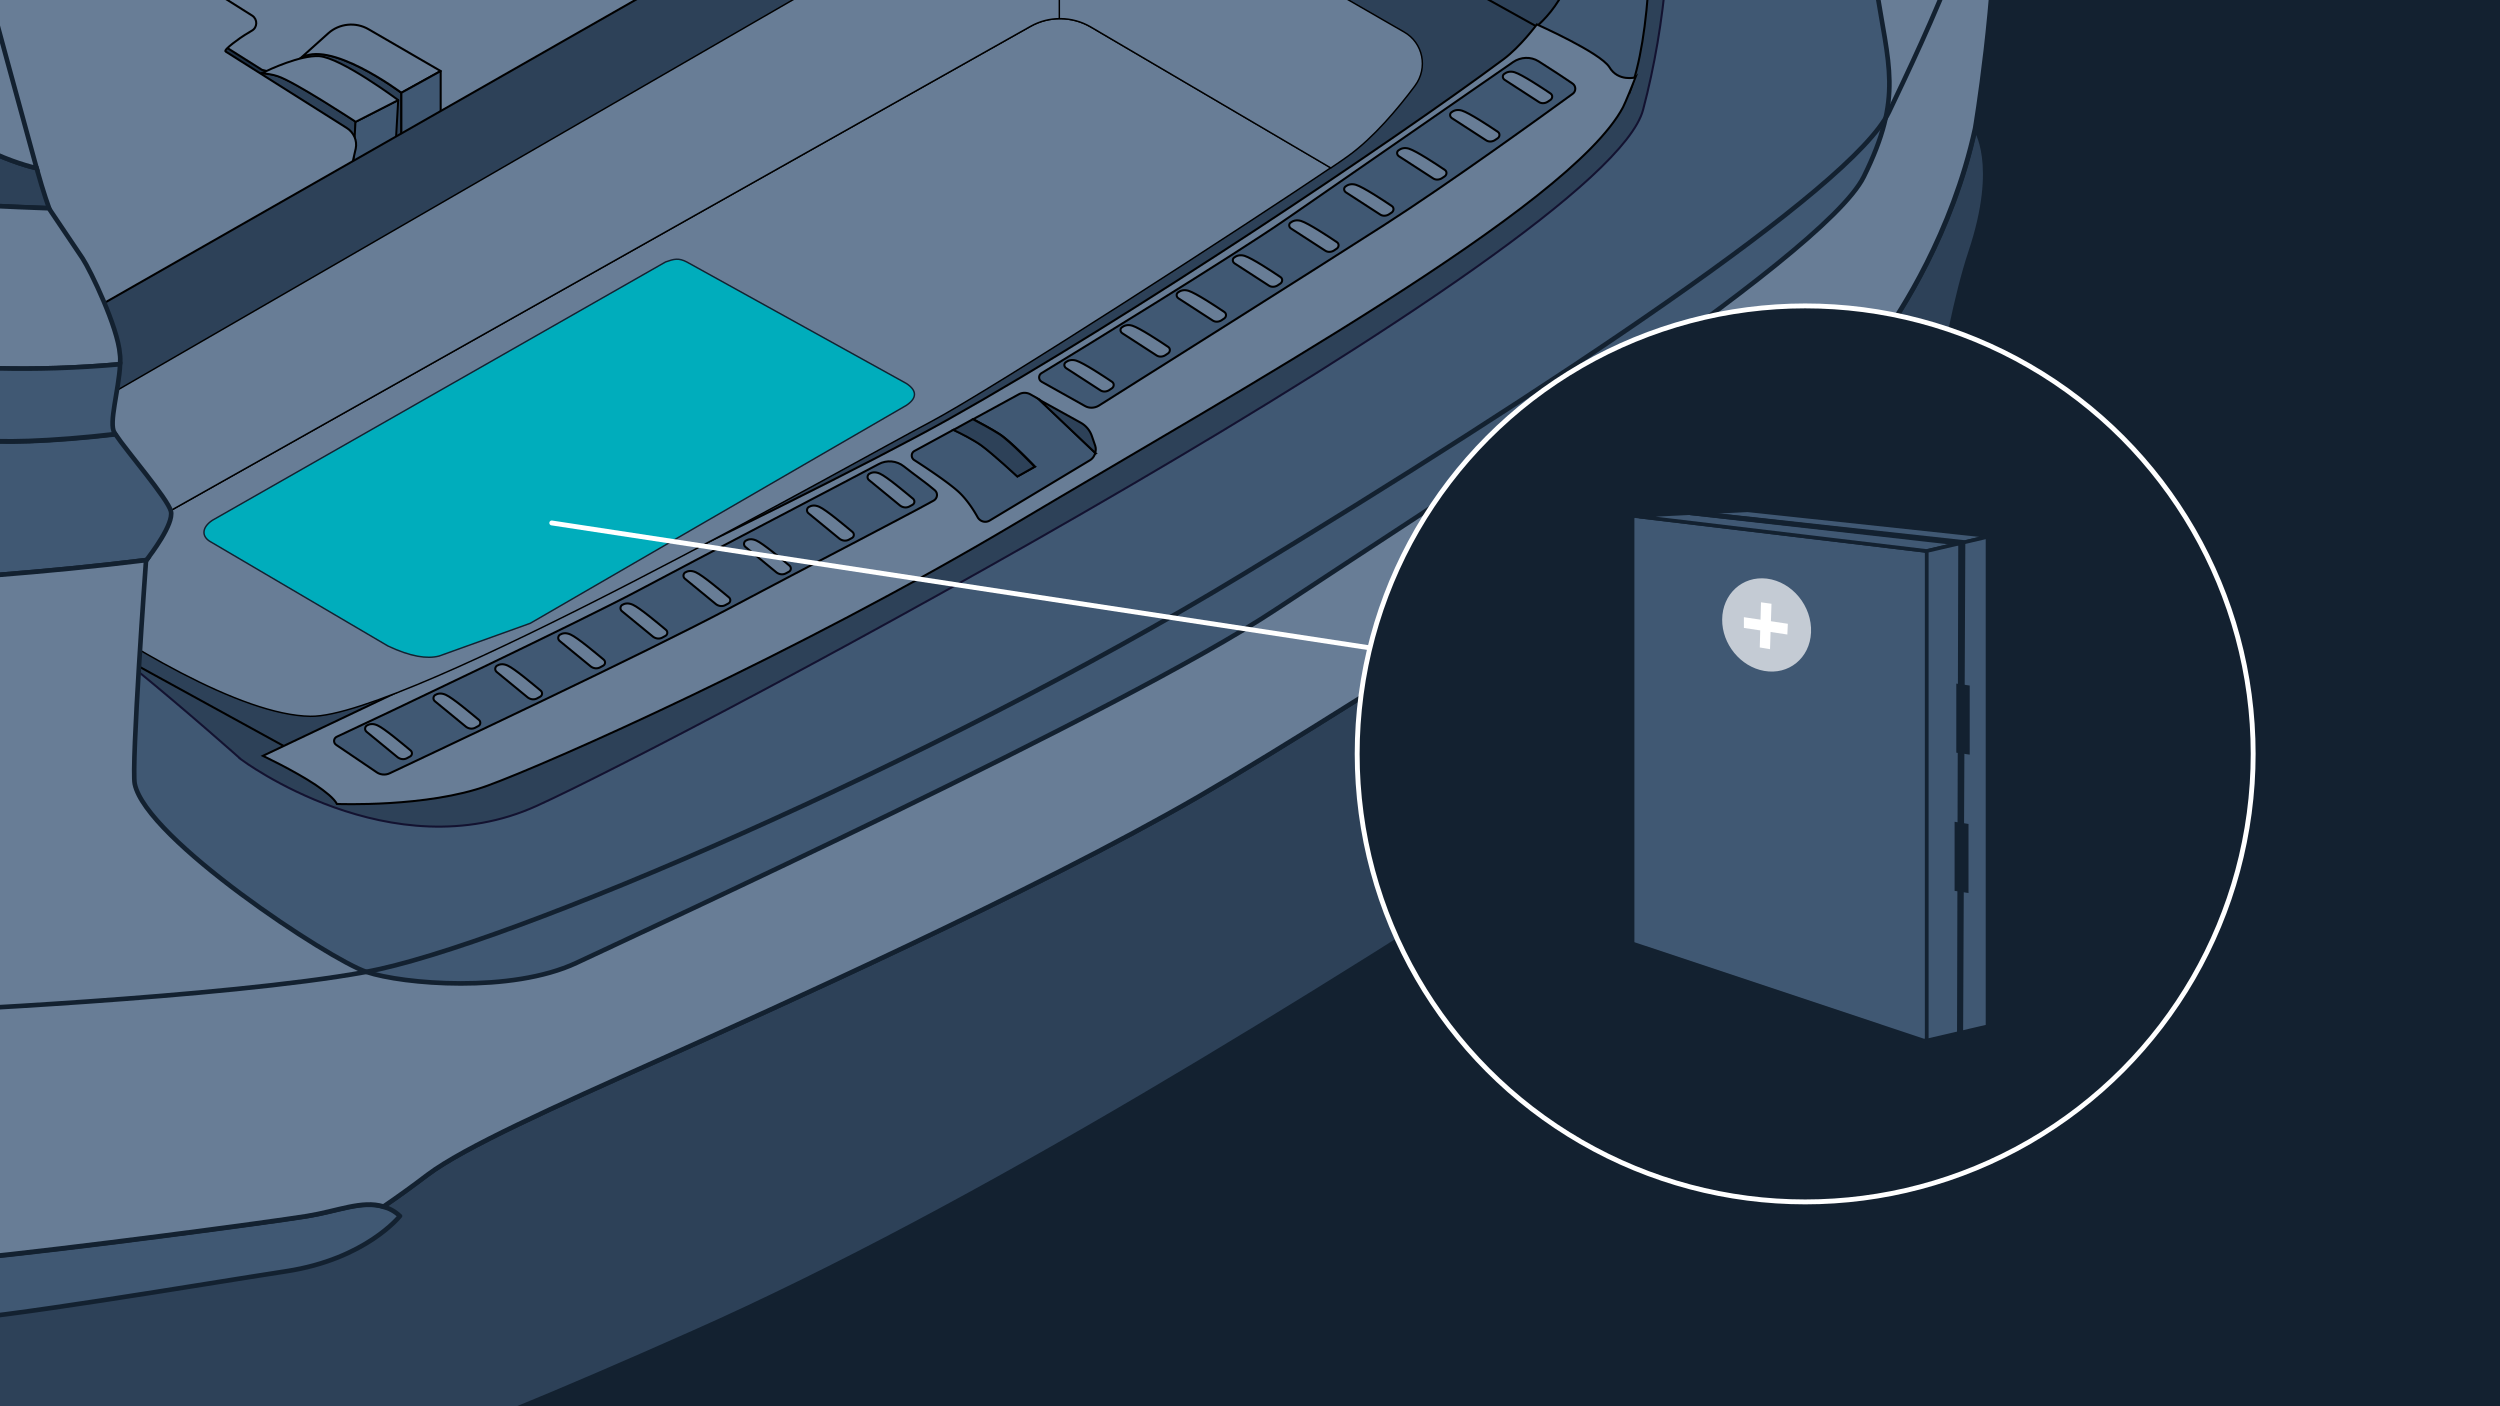<svg version="1.1" id="Layer_8" xmlns="http://www.w3.org/2000/svg" xmlns:xlink="http://www.w3.org/1999/xlink" x="0" y="0" viewBox="0 0 1024 576" style="enable-background:new 0 0 1024 576" xml:space="preserve"><rect x="0" y="0" width="1024" height="576" fill="#808080" stroke="none"/><style>.st13{fill:#132130}.st17{fill:#405873}.st17,.st18,.st19{stroke:#000;stroke-width:.846;stroke-miterlimit:10}.st27{stroke:#000}.st27,.st36,.st37,.st38,.st40,.st47{stroke-miterlimit:10}.st18{fill:#2d4158}.st19,.st27,.st36{fill:#687d96}.st27{stroke-width:.601}.st36,.st37,.st38,.st40{stroke:#132130;stroke-width:1.9}.st47{stroke:#132130}.st37{fill:#2d4158}.st38{fill:#405873}.st40{fill:none}.st47{fill:#405873;stroke-width:1.5;stroke-linecap:round;stroke-linejoin:round}.st49{fill:#fff}.st50{fill:none;stroke:#132130;stroke-width:2;stroke-linecap:round;stroke-linejoin:round;stroke-miterlimit:10}</style><switch><g><path style="fill:#132130;stroke:#132130;stroke-width:.853;stroke-miterlimit:10" d="M0 0h1024v576H0z"/><defs><path id="SVGID_1_" d="M-7.4-5.8h905.2v591.4H-7.4z"/></defs><clipPath id="SVGID_2_"><use xlink:href="#SVGID_1_" style="overflow:visible"/></clipPath><g style="clip-path:url(#SVGID_2_)"><path d="M-669.1-705.6c5.7 13.1 695.8 455.2 722.7 472.7C69.7-222.4 582.1-189.6 511-48.4l-660.8 325.3-962.2-585.2c-32.4-18.8 442.9-397.3 442.9-397.3z" style="fill:#132130;stroke:#000;stroke-width:.643;stroke-miterlimit:10"/><path style="fill:#1d3045;stroke:#000;stroke-width:.643;stroke-miterlimit:10" d="M105.9 119.2-30 39.1l345.9-210.6L501-50.4z"/><path d="M88.1 254.4s39.4 76.4 99 49.4c59.5-27 445.9-199.9 460.9-257 19.2-72.8 10-148.3-3.5-221.6-11.8-49.2-39.3-90.8-43.6-100.7S486.6-455 419.6-476.6L450-512s108.6 90.2 126 108.6c55.7 58.7 106.4 165.4 111.7 208.7 5.6 45.6 28.1 203.9-5.2 251.4-33.1 47.3-163.7 129.8-273.1 191.8-103.3 58.6-208.6 115.7-284.7 129.4-8.6 1.6-17.4.1-25-4.2C61 352.2 35.6 317.6 30 300.4c-6.3-18.9 58.1-46 58.1-46z" style="fill:#2d4158;stroke:#131230;stroke-width:.846;stroke-miterlimit:10"/><path d="M98.8 311.1s61.5 46 121 19C279.4 303.1 657.9 102 673 45c19.2-72.8 10-148.3-3.5-221.6-11.8-49.2-39.3-90.8-43.6-100.7-4.2-9.9-114.3-179.6-181.2-201.1L568-509.8s44.3 67.7 61.7 86.1C685.4-365 771.1-257 776.4-213.8c5.6 45.6 19.3 253.8-14 301.3-33.2 47.4-161 137-270.3 199-103.3 58.6-292.8 165.6-355.3 142.6-8.2-3-63.4-37.9-71-42.1-38.7-21.6-44.4-119.5-50.1-136.6-6.2-18.9 83.1 60.7 83.1 60.7z" style="fill:#405873;stroke:#131230;stroke-width:.846;stroke-miterlimit:10"/><path class="st17" d="M667.4 38.1s-7.1 1.9-10.9-4.1c-3.8-5.9-29.7-17.5-29.7-17.5v-3.8L431.7-458.9l13.5-14.5c30.2 3.1 65.2 63.6 111.5 115.1 46.2 51.5 84.5 117.5 100.4 170.5C672.2-137 685.3-8.6 667.4 38.1z"/><path class="st18" d="m118.2-289.2-19.3 19.3 238 142.4c1.7.9 3.6 1.4 5.5 1.4h13.5c2 0 3.9.5 5.6 1.5l55.3 31.8c1.7 1 3.6 1.5 5.6 1.5h9.6c2 0 3.9.5 5.6 1.5L626.8 12.8s15.6-9.6 20.3-35.5 5.7-138.5-23.4-197.4c-29.2-58.9-38-69.1-38-69.1s-30.5-33.4-47.3-51.8c-16.8-18.4-112.8-76.2-112.8-76.2l-307.4 128z"/><g id="Folded"><path class="st19" d="M-113.3-155.8c11.9-8.9 30.4-22.5 43-30.1 2-1.2 4.4-1.2 6.4-.1l13.4 7.5c2.9 1.6 6.5 1.6 9.3 0l94.8-54.4c.8-.5.9-1.6.1-2.2l-12.1-9.4c-1.9-1.5-1.7-4.5.4-5.7 6.8-3.8 20.7-11.2 36.1-16.6 17.3-6.1 28.4-4.6 40.1 2.8l218.7 136.4c2.3 1.5 2.2 4.9-.2 6.2l-2.8 1.7c-1.2.7-1.2 2.4 0 3.1l50.4 31.4c2.9 1.8 4.4 5.2 3.7 8.5l-1.3 5.7c-.4 1.7-1.5 3.2-3 4l-10.4 6c-1.7 1-3 2.5-3.7 4.3l-3.1 7.9c-.7 1.8-2.1 3.4-3.8 4.3l-166.1 95c-.9.5-2.1-.4-1.7-1.4l2.3-6.8c.3-1-.7-1.9-1.7-1.4l-9.8 5.2c-2 1.1-4.4 1.4-6.6.8l-71.8-18.3-230.2-145.2-1.1-16.2c-.4-9.1 3.5-17.7 10.7-23z"/><path d="m169.5 71.9-8.3 6.5-38.4-54.3c11.6-8.7 41.6 13.9 41.6 13.9v21.8l5.1 12.1z" style="fill:#2d4158;stroke:#000;stroke-width:.846;stroke-linejoin:round;stroke-miterlimit:10"/><path d="M180.5 29.1 164.4 38s-30-22.5-41.6-13.9l11.7-10.5c4.5-4 11.2-4.7 16.5-1.6l29.5 17.1z" style="fill:#687d96;stroke:#000;stroke-width:.846;stroke-linejoin:round;stroke-miterlimit:10"/><path style="fill:#405873;stroke:#000;stroke-width:.846;stroke-linejoin:round;stroke-miterlimit:10" d="m185 59.8-15.5 12.1-5.1-12.1V38l16.1-8.9v23.6z"/><path d="m147.7 80.7-28.1 12.4-13.4-62.7s.3-.2 1-.5c2.2.2 4.4.5 6.5 1.2 7 2.2 32 18.7 32 18.7l-1.3 22.4 3.3 8.5z" style="fill:#2d4158;stroke:#000;stroke-width:.822;stroke-linejoin:round;stroke-miterlimit:10"/><path style="fill:#405873;stroke:#000;stroke-width:.822;stroke-linejoin:round;stroke-miterlimit:10" d="m164.9 70.6-17.2 10.1-3.3-8.4 1.2-22.4 17.5-8.9-1.2 21z"/><path d="m163.1 41-17.4 8.9s-25.1-16.5-32-18.7c-2.1-.7-4.3-1-6.5-1.2 3.5-1.7 15.7-7.4 23.5-7 9 .6 32.4 18 32.4 18z" style="fill:#687d96;stroke:#000;stroke-width:.822;stroke-linejoin:round;stroke-miterlimit:10"/><path class="st19" d="M-347.4-21.9c10.8-8.3 15-13.2 27.1-20.4 2-1.2 4.4-1.2 6.4-.1l13.4 7.5c2.9 1.6 6.5 1.6 9.3 0l94.8-54.4c.8-.5.9-1.6.1-2.2l-12.1-9.4c-1.9-1.5-1.7-4.5.4-5.7 6.8-3.8 40.2-20.3 55.6-25.7 17.3-6.1 28.4-4.6 40.1 2.8L103.3 6.4c2.3 1.5 2.2 4.9-.2 6.2l-2.8 1.7c-1.2.7-9 6.1-7.9 6.8L142 52.4c2.9 1.8 4.4 5.2 3.7 8.5l-1.3 5.7c-.4 1.7-1.5 3.2-3 4l-8.6 4.7c-2.4 1.4-5.3 4.7-6.3 7.3l-3.1 7.9c-.7 1.8-2.1 3.4-3.8 4.3L-53.3 194c-.9.5-2.1-.4-1.7-1.4l2.3-6.8c.3-1-.7-1.9-1.7-1.4l-9.8 5.2c-2 1.1-4.4 1.4-6.6.8l-71.8-18.3-209.1-146.8c-4.1-2.9-6.7-7.5-7-12.5l-.6-8.4c-.5-9 4.8-20.9 11.9-26.3z"/></g><path class="st18" d="M633.4 12.9c1.7 1.2 1.6 3.7-.1 4.9C593.6 45.2 464.9 137 392.6 177.6c-63.3 35.6-253.7 128.3-265.4 134L-83.3 196 418.3-90.2c3.1-1.8 6.6-2.7 10.2-2.7h9.2c3.5 0 7 .9 10.1 2.7l185.1 103c.2-.1.4 0 .5.1z"/><path class="st19" d="M669.9 31.7c-.8 2.1-4.2 10.5-5.1 12.2-21.6 40.8-157.6 116.2-248.5 170.3-90.9 54.1-192.1 98.7-216.6 107.6-24.6 9-61.7 7.5-61.7 7.5-1.2-2.3-4.6-5-8.7-7.8-4.5-3-10-6-14.2-8.2-4.3-2.2-7.4-3.7-7.4-3.7l.6-.3c11.7-5.7 217.3-102.2 280.6-137.8C462.8 130 571 57.6 615.8 24.3c7-5.2 13.7-14.3 13.7-14.3s25.9 11.5 29.7 17.5c3.6 6.1 10.7 4.2 10.7 4.2z"/><path class="st17" d="m426.7 156.4 17.7 9.9c1.7 1 3.9.9 5.6-.1 15.2-9.6 88.9-56 116.9-74 26.7-17.1 66.3-45.8 77.3-53.8 1.4-1 1.4-3.2-.1-4.2-3.4-2.3-9.1-6.1-13.9-9.1-3.2-2-7.3-1.8-10.4.3-16.3 11.3-69.9 48.4-92.6 64.1-21.9 15.2-86.2 54.6-100.7 63.4-1.2.8-1.2 2.7.2 3.5z"/><path class="st19" d="M616.3 32.7c-.9-.6-1-1.8-.2-2.4.9-.7 2.3-1.3 4.3-.7 3.1 1 11 6.2 14.7 8.7.9.6.9 1.9 0 2.6l-1.2.8c-1.1.7-2.6.8-3.7 0l-13.9-9zm-21.6 15.7c-.9-.6-1-1.8-.2-2.4.9-.7 2.3-1.3 4.3-.7 3.1 1 11 6.2 14.7 8.7.9.6.9 1.9 0 2.6l-1.2.8c-1.1.7-2.6.8-3.7 0l-13.9-9zM573 64c-.9-.6-1-1.8-.2-2.4.9-.7 2.3-1.3 4.3-.7 3.1 1 11 6.2 14.7 8.7.9.6.9 1.9 0 2.6l-1.2.8c-1.1.7-2.6.8-3.7 0L573 64zm-21.7 14.8c-.9-.6-1-1.8-.2-2.4.9-.7 2.3-1.3 4.3-.7 3.1 1 11 6.2 14.7 8.7.9.6.9 1.9 0 2.6l-1.2.8c-1.1.7-2.6.8-3.7 0l-13.9-9zm-22.5 14.8c-.9-.6-1-1.8-.2-2.4.9-.7 2.3-1.3 4.3-.7 3.1 1 11 6.2 14.7 8.7.9.6.9 1.9 0 2.6l-1.2.8c-1.1.7-2.6.8-3.7 0l-13.9-9zm-23.1 14.3c-.9-.6-1-1.8-.2-2.4.9-.7 2.3-1.3 4.3-.7 3.1 1 11 6.2 14.7 8.7.9.6.9 1.9 0 2.6l-1.2.8c-1.1.7-2.6.8-3.7 0l-13.9-9zm-23 14.3c-.9-.6-1-1.8-.2-2.4.9-.7 2.3-1.3 4.3-.7 3.1 1 11 6.2 14.7 8.7.9.6.9 1.9 0 2.6l-1.2.8c-1.1.7-2.6.8-3.7 0l-13.9-9zm-23 14.3c-.9-.6-1-1.8-.2-2.4.9-.7 2.3-1.3 4.3-.7 3.1 1 11 6.2 14.7 8.7.9.6.9 1.9 0 2.6l-1.2.8c-1.1.7-2.6.8-3.7 0l-13.9-9zm-23 14.3c-.9-.6-1-1.8-.2-2.4.9-.7 2.3-1.3 4.3-.7 3.1 1 11 6.2 14.7 8.7.9.6.9 1.9 0 2.6l-1.2.8c-1.1.7-2.6.8-3.7 0l-13.9-9z"/><path class="st17" d="m137.7 305.1 16.4 11.1c1.6 1.2 3.8 1.4 5.6.5 16.2-7.7 104.3-49 140.5-68.3 29.9-15.9 70.4-36.8 82.3-43.4 1.5-.9 1.8-3 .4-4.2-3.1-2.7-8.3-6.3-12.7-9.8-2.9-2.3-7-2.7-10.3-.9-17.5 9.3-74.3 38.9-98.7 51.9-23.5 12.5-107.7 52.6-123.1 59.7-1.5.6-1.7 2.5-.4 3.4z"/><path class="st19" d="M355.9 196.6c-.8-.7-.7-1.9.1-2.5 1-.6 2.4-1 4.4-.1 2.9 1.3 10.2 7.5 13.6 10.3.8.7.7 2-.3 2.5l-1.3.7c-1.2.6-2.6.4-3.7-.4l-12.8-10.5zm-24.8 13.6c-.8-.7-.7-1.9.1-2.5 1-.6 2.4-1 4.4-.1 2.9 1.3 10.2 7.5 13.6 10.3.8.7.7 2-.3 2.5l-1.3.7c-1.2.6-2.6.4-3.7-.4l-12.8-10.5zM305.3 224c-.8-.7-.7-1.9.1-2.5 1-.6 2.4-1 4.4-.1 2.9 1.3 10.2 7.5 13.6 10.3.8.7.7 2-.3 2.5l-1.3.7c-1.2.6-2.6.4-3.7-.4L305.3 224zm-24.8 13c-.8-.7-.7-1.9.1-2.5 1-.6 2.4-1 4.4-.1 2.9 1.3 10.2 7.5 13.6 10.3.8.7.7 2-.3 2.5l-1.3.7c-1.2.6-2.6.4-3.7-.4L280.5 237zm-25.8 13.3c-.8-.7-.7-1.9.1-2.5 1-.6 2.4-1 4.4-.1 2.9 1.3 10.2 7.5 13.6 10.3.8.7.7 2-.3 2.5l-1.3.7c-1.2.6-2.6.4-3.7-.4l-12.8-10.5zm-25.5 12.2c-.8-.7-.7-1.9.1-2.5 1-.6 2.4-1 4.4-.1 2.9 1.3 10.2 7.5 13.6 10.3.8.7.7 2-.3 2.5l-1.3.7c-1.2.6-2.6.4-3.7-.4l-12.8-10.5zm-25.8 12.7c-.8-.7-.7-1.9.1-2.5 1-.6 2.4-1 4.4-.1 2.9 1.3 10.2 7.5 13.6 10.3.8.7.7 2-.3 2.5l-1.3.7c-1.2.6-2.6.4-3.7-.4l-12.8-10.5zm-25.3 12c-.8-.7-.7-1.9.1-2.5 1-.6 2.4-1 4.4-.1 2.9 1.3 10.2 7.5 13.6 10.3.8.7.7 2-.3 2.5l-1.3.7c-1.2.6-2.6.4-3.7-.4l-12.8-10.5zm-28 12.5c-.8-.7-.7-1.9.1-2.5 1-.6 2.4-1 4.4-.1 2.9 1.3 10.2 7.5 13.6 10.3.8.7.7 2-.3 2.5l-1.3.7c-1.2.6-2.6.4-3.7-.4l-12.8-10.5z"/><path class="st17" d="M448.6 185.5a4.8 4.8 0 0 1-2.3 3.1l-40.9 24.6c-1.8 1.1-4 .4-5-1.4-1.6-2.9-4.2-6.9-7.3-9.9-3.8-3.7-13.7-10.3-18.7-13.5-1.3-.9-1.3-2.9.2-3.7l16-8.7c3.2 1.5 8.3 4.1 11.5 6.4 4.9 3.6 14.7 12.7 14.7 12.7l7.1-4s-10-10.5-14.5-13.3c-3.1-2-8-4.6-10.8-6.1l18.7-10.2c1.5-.8 3.2-.8 4.7 0l3.7 2.1 22.9 21.9z"/><path class="st18" d="m423.8 191.2-7.1 4s-9.8-9.1-14.7-12.7c-3.2-2.3-8.3-4.9-11.5-6.4l8-4.4c2.8 1.5 7.7 4.1 10.8 6.1 4.5 2.9 14.5 13.4 14.5 13.4zm24.8-5.7-23-21.8 17 9.4c2.2 1.2 3.9 3.2 4.7 5.7l1.3 3.8c.3.9.3 1.9 0 2.9z"/><path class="st27" d="M545.1 68.7c-32.6 22.1-139 91-164.3 104.3-27.7 14.5-214.9 121-253.6 120.4-28.5-.4-76-29.2-111.4-53.8L422.1 10.8c7.7-4.3 17-4.2 24.6.2l98.4 57.7z"/><path class="st27" d="M579.6 35.1c-7 9.4-17.1 21.4-27.4 28.8-1.6 1.2-4 2.8-7.1 4.9L446.7 11c-7.6-4.4-17-4.5-24.6-.2L15.8 239.6c-26.5-18.4-46.3-34.4-46.3-34.4l442-255.4c2.8-1.6 5.3-3.8 7.3-6.3 3.7-4.7 9.3-7.4 15.1-7.4.8 0 1.6.1 2.4.2 2.9.4 6.1 1.3 9.6 3.1 10.9 5.6 95.2 54.1 129.2 73.7 7.8 4.4 9.9 14.7 4.5 22zM433.9 7.6V-64"/><path d="m87 213.1 185.6-105.8c3.6-1.3 5.4-1.7 8.7 0l90 49.8c4.4 2.9 4.3 6 0 8.9l-154.1 89.3-37.3 13.4c-4.9 1.3-11.7.3-21-4.1L86.4 222c-3.9-2.1-3.9-5.9.6-8.9z" style="fill:#00adbc;stroke:#132130;stroke-width:.602;stroke-miterlimit:10"/><path class="st37" d="M-2258.2-654.6v.4c.4 3.7 4.2 34 11.2 43.7 7.5 10.3 19.1 18.2 19.1 18.2s4.1-57.6 6-74.3c4.2-37.2 17.6-70.5 30.2-87.6 12.6-17.1 40.7-29.3 81.8-20.8 41.2 8.4 166.4 63.7 221.9 120.9 55.4 57.2 93.3 105.8 115 179.4 21.7 73.6 41.8 175.2 41.8 175.2L-780.4 220c4 3.5 7.2 6.2 9.1 7.7.7.5 1.2.9 1.6 1.1 11.2 6.6 32.8 19.7 32.8 19.7v-45.9c0-15 8.8-80.8 31.3-107.1 21.6-25.2 48.9-27.6 97.4-15.4 2 .5 4 1 6.1 1.6 45.2 12 181 91.9 229.7 143.4 48.7 51.6 72.1 114.6 82.9 139.7 11.2 26.2 41.2 108.7 41.2 108.7s100.4 35.9 122.6 42.6c14 4.2 35.1 9.9 57.2 13.2.8.1 1.7.2 2.5.3 12.4 1.7 24.9 2.6 36.7 1.9 33.7-1.9 140.4-14.1 155.3-19.7 9.4-3.5 20.5-10.3 31.2-17.7 6.3-4.3 12.4-8.8 18-13 15-11.2 51.9-27.8 95.9-47.5 44-19.7 153.5-68.9 219.9-107.4 66.4-38.4 234-148.1 248.9-161.2 11.3-9.9 22.1-18.7 26.8-22.4 1.7-1.4 3.3-3 4.6-4.8 6.9-9.6 28.5-42.2 37.8-85.2 0 0 10.3 14.1-1.9 50.6-12.2 36.6-16.1 95.2-35.8 125.2-19.6 30-6.3 32.5-120.5 106.6C536.7 409 400.1 494.4 284 545.9c-116 51.6-160 65.4-214.3 74.8-54.3 9.4-110.4 18.8-166.6 3.8-40.1-10.7-99-28.2-129.3-37.2-12.3-3.7-22-13-26.2-25.1-15.1-43.8-51.9-149.8-67.6-186.5-18.2-42.4-55.7-115.8-108.1-154.3-.9-.7-1.8-1.3-2.7-2-52.8-38.4-143.3-95.2-192-98.9-49.6-3.7-66.7 9.9-74.1 67.1-5.6 43-.7 116.8-.6 173v.6s-177.8-105.8-251.7-146.1c-21.3-11.6-86.3-48-168.7-94.4-203.5-114.5-513-289.3-530.3-299.4-24.3-14.1-100.8-55.4-100.8-55.4s-33.3-152.9-52-203.5c-18.7-50.6-58.1-148.4-119.6-197.2-60-47.6-165.6-107.8-211.5-98.4-45.8 9.4-49.5 62.7-54.2 102.1-4.7 39.4-4.8 94.2.8 126 0 0-27.2-10.6-42.2-29.4-15-18.8-35.2-71.3-30.5-120.1z"/><path class="st37" d="M20.1 85.3s-71.3-2.5-83.6-6.6c-.2-.1-.3-.1-.5-.2-2.4-4.7-7.9-13-15.3-17.1-.3-.1-.5-.3-.8-.4-.4-.2-.8-.4-1.3-.7-.3-.1-.5-.3-.8-.4-.3-.1-.6-.3-.9-.4-.1 0-.2-.1-.3-.2-.5-.2-1-.5-1.5-.8-1.1-.6-2.2-1.1-3.4-1.8-.6-.3-1.3-.6-1.9-1-1-.5-2-1-3.1-1.6-.4-.2-.7-.4-1.1-.6-.4-.2-.8-.4-1.1-.6-.9-.5-1.9-1-2.9-1.5-2-1-4.1-2.1-6.3-3.2-1.6-.9-3.4-1.7-5.1-2.6-4.7-2.4-9.8-5.1-15.3-7.9l-4.2-2.1c-6.3-3.3-13.1-6.8-20.2-10.4-1.1-.6-2.2-1.1-3.3-1.7-9.7-5-19.9-10.3-30.4-15.7-2-1-3.9-2-5.9-3.1-2-1-4-2.1-6-3.1-1.8-.9-3.6-1.8-5.3-2.8-2-1-4-2.1-6.1-3.1-1.6-.8-3.1-1.6-4.7-2.5-4.5-2.3-9.1-4.7-13.6-7.1-1.4-.7-2.7-1.4-4.1-2.1-5.2-2.7-10.5-5.4-15.7-8.1-1.6-.8-3.2-1.6-4.8-2.5-4.5-2.3-9.1-4.7-13.5-7-1.6-.8-3.1-1.6-4.7-2.4-.2-.1-.4-.2-.7-.4-1.8-.9-3.6-1.8-5.3-2.8-4.4-2.3-8.8-4.6-13.1-6.8l-5.1-2.7c-1.7-.9-3.4-1.8-5.1-2.6-2.6-1.4-5.2-2.7-7.8-4-1.5-.8-3.1-1.6-4.6-2.4l-.6-.3c-1.4-.7-2.8-1.4-4.2-2.2-.1 0-.2-.1-.3-.2-1.9-1-3.7-1.9-5.6-2.9-7.3-3.8-14.3-7.4-20.7-10.7-1.2-.6-2.4-1.2-3.5-1.8-.5-.3-1-.5-1.5-.8-1-.5-1.9-1-2.9-1.5-.1-.1-.2-.1-.4-.2-1.2-.6-2.3-1.2-3.4-1.7-1.3-.7-2.5-1.3-3.7-1.9-1.1-.6-2.2-1.2-3.3-1.7-.7-.4-1.5-.8-2.2-1.1-6.7-3.4-14.2-7.2-22.4-11.2-1.9-1-3.9-1.9-5.9-2.9-30.4-14.9-67.5-32.2-102.2-47.8l-3.3-1.5c-2.2-1-4.3-2-6.5-2.9l-4.8-2.1c-3-1.3-6-2.7-8.9-4-1.4-.6-2.7-1.2-4.1-1.8-3.6-1.6-7.1-3.2-10.6-4.7-.9-.4-1.7-.8-2.6-1.1-4.9-2.2-9.7-4.3-14.4-6.2-1.8-.8-3.6-1.5-5.3-2.2.7-1.6 6.5-17.2 8.9-48.6 1.9-25 16.1-179.2 23.1-254.3l8.2 5.3-22.1 282 396 200.4c2.7 1.4 5.7-1.4 4.5-4.2-15.4-35.3-75.3-172.1-90.2-207.7-10.2-24.3-18-45.2-27.6-64.9l147.5 73.8c.2.2.3.4.4.5 0 0 .1.1.2.1 2.5 9.4 54 204.8 70.2 228.5C-18.3 60.4 10.7 67.9 15 68.9c2.9 10.4 5.1 16.4 5.1 16.4z"/><path class="st38" d="M60 229.4c-41.9 5.2-86.5 8.2-104 8.8-13.3.4-24.1-3.2-33.9-8.8-9.4-5.3-17.9-12.5-26.8-19.9-18.4-15.1-42.6-34.5-52.6-59.6s-30-74-25.8-79.8c6.2-8.7 103.4 42.4 111.8 50.8.9.9 1.8 1.8 2.7 2.8 5.1 5.4 11.4 12.5 18.6 17.6 0 0 19.1 34.9 39.5 38.7 9 1.7 32.1.9 57.8-2.1 4.5 6.8 21.5 26.5 22.7 31.5 1.3 5.2-8.2 17.6-10 20z"/><path class="st36" d="M49.2 149.2c-36.4 3.2-67.4 1.8-85.5-1.5-4.8-.9-9.5-3.3-13.8-6.5-7.1-5.2-13.4-12.2-18.6-17.6 2.5-19.1 8-33.5 5.1-44.9 12.3 4.2 83.6 6.6 83.6 6.6s10.4 15.5 13.8 20.5c3.3 5 14.5 28.3 15.3 39.2.2 1.3.2 2.7.1 4.2z"/><path class="st38" d="M46.9 177.3c.1.1.2.3.3.5-25.8 3-48.9 3.8-57.8 2.1-20.5-3.8-39.5-38.7-39.5-38.7 4.3 3.2 9 5.6 13.8 6.5 18.1 3.3 49.1 4.7 85.5 1.5-.5 10.6-4.8 24.2-2.3 28.1zm116.9 320.8s-13.9 17.6-46.5 22.6-121 20-140.3 20.1c-35.1.2-48.4-10-48.4-10 1.9-.2 3.6-.5 5.2-1 9.5-2.9 15.8-10.4 52.2-14 43.2-4.2 124.1-15.1 139.6-17.6 12.6-2 22.7-6.6 31.4-3.9 2.4.6 4.7 1.8 6.8 3.8z"/><path class="st36" d="M15 68.9c-4.3-1-33.3-8.4-48.7-30.9-16.2-23.7-67.7-219-70.2-228.5 3.9 2.4 47.1 18.8 65.5 25.5 8.4 3.1 13.5 3.5 17.5 2.1 0 0-19.3 19.2-14.3 43.1C-30.4-96.7 2.7 24.1 15 68.9z"/><path class="st40" d="M15.5 69s-.2 0-.5-.1"/><path class="st36" d="M817.8-47.7C817.8.9 809 52.6 809 52.6c-9.4 43.1-31 75.7-37.8 85.3-1.3 1.8-2.8 3.4-4.6 4.8-4.7 3.8-15.6 12.6-26.8 22.4-15 13.1-182.5 122.8-248.9 161.2-66.5 38.5-176 87.7-219.9 107.4-44 19.7-80.9 36.2-95.9 47.5-5.5 4.2-11.7 8.7-18 13-8.8-2.7-18.9 1.9-31.4 3.9-15.5 2.5-96.4 13.3-139.6 17.6-36.5 3.6-42.7 11.1-52.2 14-.8-.1-1.7-.2-2.5-.3 12.7-9 21-52.5 25.7-68.9 2.5-8.8 10.8-40 8.4-46-1.8-4.6-28.8-23.4-33.4-31-9.2-15.1-20-41.8-18.4-52.7.9-5.7 4.6-53 8.5-101.4 9.9 5.6 20.7 9.2 33.9 8.8 17.5-.6 62.1-3.6 104-8.8-.2.3-.3.4-.3.4s-6.1 84.1-4.6 91.3c4.6 22.5 79.8 72 94.9 77 15 5 59.3 8.8 86-3.7 26.7-12.6 224.6-103.7 286.4-144.7 61.8-41 224.3-143.8 240.9-177.3 16.3-33 10-45.2 5-78.6-4.7-31.2-11.7-51.8-10.5-82.2 1.9-45.9 10.9-78.1 15.4-94.7 6.5-11.3 11.7-24.7 15.5-36.2.1 19.5.8 44 3.6 55.5 5 20.2 25.4 67.5 25.4 116.1z"/><path class="st40" d="M-34.6 414.4s126.8-5.7 184.5-16.3 232.8-86.2 358.5-162.4C634.1 159.5 758.9 76.9 773.7 45.9c14.8-31 45.7-95.6 41.4-126.1"/></g><path style="fill:none;stroke:#fff;stroke-width:2;stroke-linecap:round;stroke-linejoin:round;stroke-miterlimit:10" d="m226 214.2 479.4 73.2"/><defs><path id="SVGID_5_" d="M609.7 179c-71.7 71.7-71.7 187.9 0 259.6 71.7 71.7 187.9 71.7 259.6 0 71.7-71.7 71.7-187.9 0-259.6-35.8-35.8-82.8-53.8-129.8-53.8-47 0-94 17.9-129.8 53.8"/></defs><clipPath id="SVGID_4_"><use xlink:href="#SVGID_5_" style="overflow:visible"/></clipPath><path class="st13" d="M-86-209.7h1648.4V951.2H-86z" style="clip-path:url(#SVGID_4_)"/><use xlink:href="#SVGID_5_" style="overflow:visible;fill:none;stroke:#393332;stroke-linecap:round;stroke-linejoin:round;stroke-miterlimit:10"/><circle cx="739.4" cy="308.8" r="183.5" style="fill:none;stroke:#fff;stroke-width:2;stroke-miterlimit:10"/><path class="st47" d="m787.9 426.2-118.5-39.5c-.4-.1-.7-.5-.7-.9V212.4c0-.6.5-1.1 1.1-1l118.5 14.2c.5.1.9.5.9 1v198.6c0 .7-.6 1.2-1.3 1z"/><path class="st47" d="m789.2 225.7-117.6-14.1c-.3 0-.3-.4 0-.4l44.2-2.2s0 0 0 0l98.1 10.5c.2 0 .3.4 0 .4l-24.7 5.8c.1 0 0 0 0 0z"/><path class="st47" d="m814.1 420.4-24.9 5.8V225.7l24.9-5.8z"/><path d="M741.8 259.1c-.5 10.5-9.2 17.5-19.2 15.7-9.7-1.7-17.3-11-17.2-21.1.1-10.3 8.2-17.9 18.3-16.7 10.4 1.3 18.6 11.3 18.1 22.1z" style="fill:#c4cbd4"/><path class="st49" d="m732.1 259.9-17.8-2.7v-4.4l18 2.7z"/><path class="st49" d="m720.8 265.2.5-18.5 4.3.6-.6 18.6z"/><path class="st50" d="m692.4 210 110.7 12.5-.5 200.2"/><path class="st50" d="M692.4 210 804 222.2l-.9 200.4"/><path class="st13" d="m806.8 309.1-5.5-.8V280l5.5.8zm-.5 56.7-5.7-.9v-28.3l5.7.9z"/></g></switch></svg>